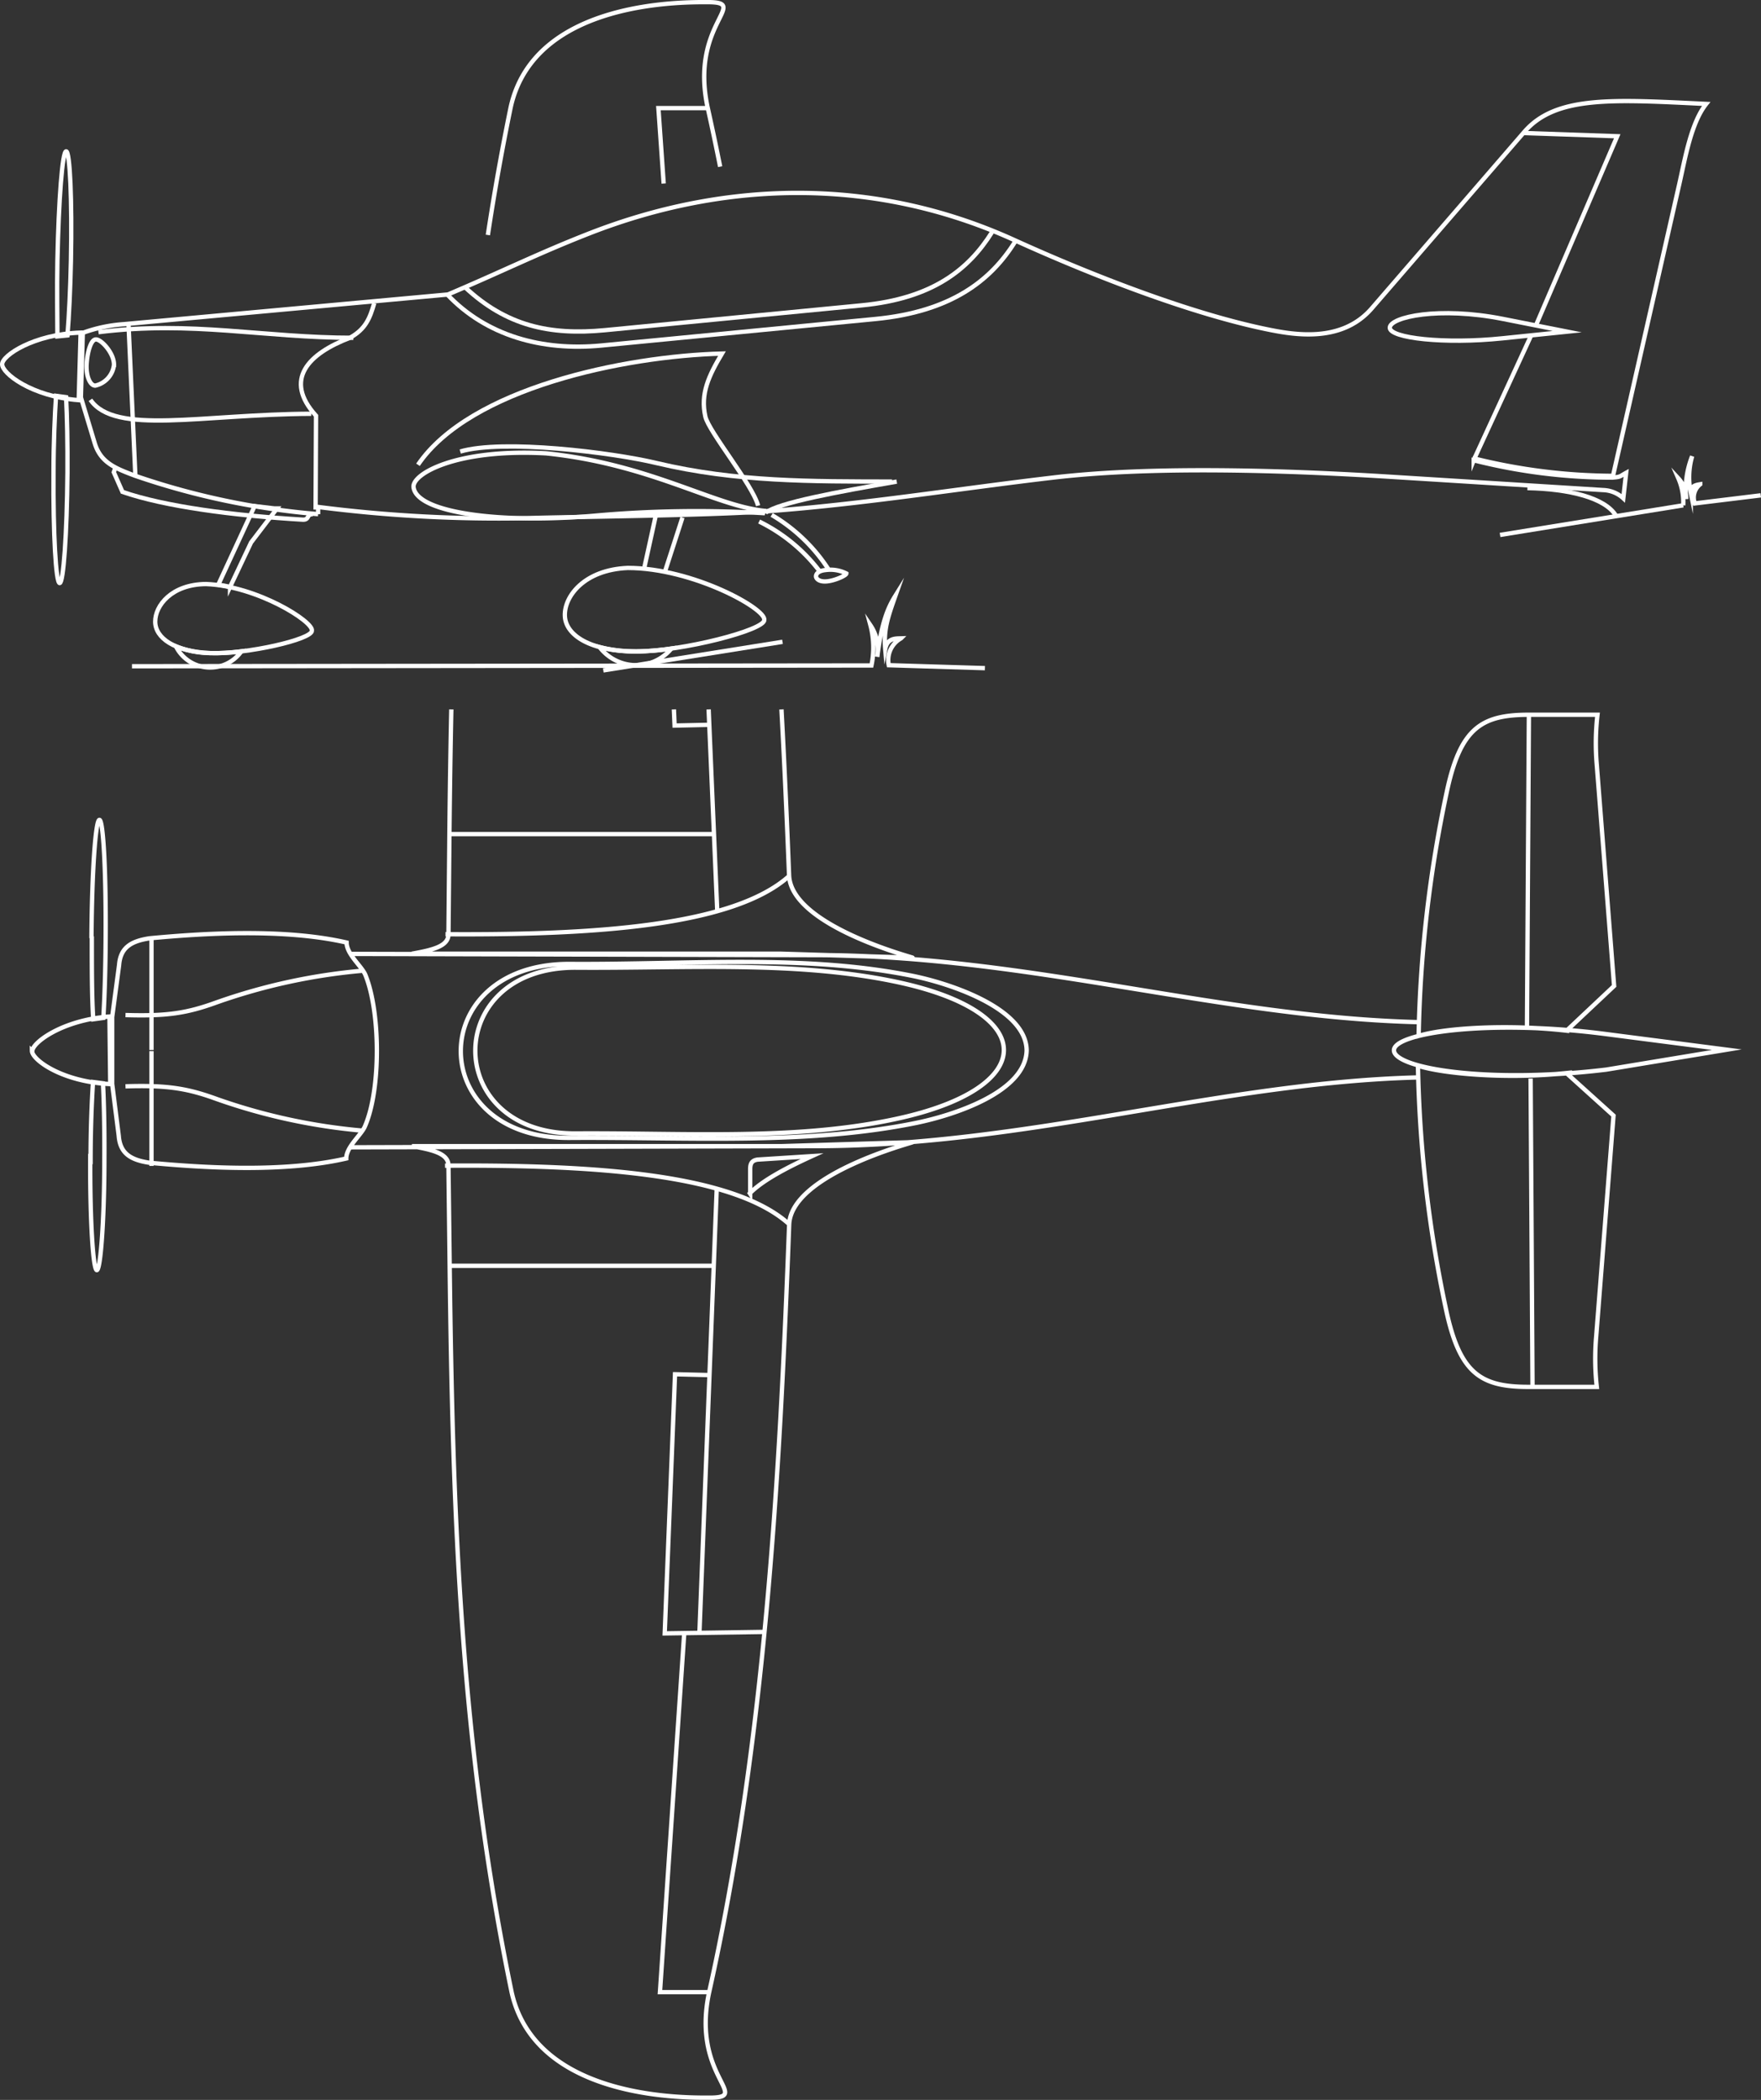 <svg xmlns="http://www.w3.org/2000/svg" viewBox="0 0 203.33 242.44"><rect x="0" y="0" width="203.33" height="242.44" fill="#333333" stroke="none"/><defs><style>.cls-1{fill:none;stroke:#fff;stroke-miterlimit:10;stroke-width:0.5px;}</style></defs><title>Alfa</title><g id="Vrstva_2" data-name="Vrstva 2"><g id="Vrstva_1-2" data-name="Vrstva 1"><path class="cls-1" d="M9.56,38.43a17.16,17.16,0,0,1,4.71-1L51.72,34c6.34-2.69,10.36-4.72,16.34-7.06,15.91-6.21,33.09-6.49,49.07.78,9.26,4.21,20.45,8.5,29.07,10.28,3.14.65,8.68,1.65,12.18-2.39L176,15.23C179.64,11,186.3,11.49,197,12c-1.73,2.17-2.42,6.22-3.07,9.1l-7.69,33.84a67.32,67.32,0,0,1-16-2l-.08.2a65,65,0,0,0,16,2c1-.08.81-.12,1.6-.55l-.33,2.94a3.6,3.6,0,0,0-2.32-.95l-24.67-1.54c-11.69-.73-27.23-1.27-38.86.1-11,1.29-21.92,3.07-32.95,3.88-6.91.51-23.33.65-27.61.8a163.35,163.35,0,0,1-24.29-1.29l0,.83a86.7,86.7,0,0,1-21.15-4.44c-2.19-.83-3.93-1.47-4.63-3.71L9.34,45.88Z"/><path class="cls-1" d="M13.35,53.91l-.21.61,1,2.27C19,58.47,26.84,59.52,35,60c.77,0,.35-.66,1.12-.63"/><path class="cls-1" d="M173.53,36.82c-7.37-1.46-13-.23-13.06,1s6.37,1.93,13,1.24l7.48-.77Z"/><path class="cls-1" d="M176.78,38.75l-6.5,14.1M176,15.36l10.73.37-9.38,21.82"/><path class="cls-1" d="M.25,42.05c0-1,3.62-3.46,9.06-3.65l-.22,7.8C3.6,45.77.22,43.08.25,42.05Z"/><path class="cls-1" d="M88.11,59.24l.08-.27c-5.79-.62-13.18-5.4-25.13-6.63-10.39-.57-15.51,2.39-15.31,3.92.39,3,10.24,4.21,20.79,3.29A131.57,131.57,0,0,1,88.11,59.24Z"/><path class="cls-1" d="M88.4,59.19c1.53-1.16,8.27-2.39,15.14-3.59"/><path class="cls-1" d="M53.14,52.13c4.92-1.45,17.51.1,22.66,1.33,9.26,2.2,17.88,2.12,27.2,2.14"/><path class="cls-1" d="M95.35,65.81c-1,.1-1.14.54-1.13.75s.3.65,1.26.56,2.26-.7,2.24-.91A4.1,4.1,0,0,0,95.35,65.81Z"/><path class="cls-1" d="M87.65,60.21a19.68,19.68,0,0,1,7.07,5.85"/><path class="cls-1" d="M89.1,59.45a19.71,19.71,0,0,1,6.61,6.36"/><path class="cls-1" d="M51.64,34c4.52,4.77,10.94,6.55,17.8,5.89l31.63-3.06c8.69-.84,13.34-4.39,16.18-9"/><path class="cls-1" d="M53.72,33.19c4.73,4.4,9.7,5.55,16.13,4.93l29.68-2.87c8.14-.79,12.3-4.12,15-8.43"/><path class="cls-1" d="M48.26,53.66c6-8.83,23.8-12.54,35.1-12.84-1.53,2.58-2.51,4.63-1.92,7.27.38,1.73,5.46,7.87,6.09,10.29"/><path class="cls-1" d="M6.63,30.07c-.07,3.4,0,6.5,0,8.77l1.16-.12c.18-2.26.33-5.29.4-8.63.14-6.94-.11-12.61-.55-12.62S6.77,23.12,6.63,30.07Z"/><path class="cls-1" d="M173.2,61.76l21.15-3.42a6.87,6.87,0,0,0-.56-3.11,3.39,3.39,0,0,1,.9,2.38,10.67,10.67,0,0,1,.69-4.94,8.79,8.79,0,0,0-.16,4.24c0-.85.63-.92,1.09-1a1.93,1.93,0,0,0-.62,2.21l7.61-.93"/><path class="cls-1" d="M176.36,56.35c4.87.1,8.94,1.13,10.2,3.15"/><path class="cls-1" d="M72.49,65.57c7.49,0,16,4.73,15.75,6,.14,1.15-9.47,3.64-14.77,3.64s-8.17-1.86-8.25-4.11S67.45,65.78,72.49,65.57Z"/><path class="cls-1" d="M23.78,67.43c5.89.21,12.43,4.34,12.23,5.38.08,1-7.54,2.74-11.71,2.59s-6.37-1.76-6.38-3.62S19.81,67.46,23.78,67.43Z"/><path class="cls-1" d="M31.93,58.7l.06,0-3,3.93-2.43,5.14a12.1,12.1,0,0,0-1.36-.26l4.2-9.08,2.53.3Z"/><path class="cls-1" d="M27.87,75.2a4.42,4.42,0,0,1-7.56-.58,10.93,10.93,0,0,0,4,.78A22.91,22.91,0,0,0,27.87,75.2Z"/><path class="cls-1" d="M77.52,74.88a5.29,5.29,0,0,1-8.29-.17,16.22,16.22,0,0,0,4.24.5A29.33,29.33,0,0,0,77.52,74.88Z"/><path class="cls-1" d="M15.24,76.92l85.38-.09a10.08,10.08,0,0,0-.12-4.65,5,5,0,0,1,.79,3.65c.52-4.11,1.29-5.76,2.1-7.06-.86,2.44-1.38,3.88-1.18,6.16.24-1.24,1.12-1.21,1.82-1.23a2.87,2.87,0,0,0-1.41,3.1l11.1.34"/><line class="cls-1" x1="69.66" y1="77.4" x2="90.35" y2="74.1"/><line class="cls-1" x1="76.81" y1="65.89" x2="78.8" y2="59.75"/><line class="cls-1" x1="74.41" y1="65.47" x2="75.74" y2="59.42"/><path class="cls-1" d="M6.18,54.56c0-3.44.14-6.56.29-8.86l1.16.16c.12,2.28.18,5.35.16,8.72-.06,7-.46,12.74-.9,12.74S6.13,61.59,6.18,54.56Z"/><path class="cls-1" d="M11.09,39.19c.61,0,2.1,1.6,2.07,2.94A2.78,2.78,0,0,1,11,44.52c-.61,0-1.08-1.13-1-2.47S10.48,39.17,11.09,39.19Z"/><path class="cls-1" d="M11.37,38.35C22.26,37,30.34,39,40.79,39"/><path class="cls-1" d="M43.21,35c-.5,1.74-1,3-2.81,4-4.78,1.83-7.72,4.81-3.91,9l-.05,10.83"/><path class="cls-1" d="M10.44,46.16c2.84,4.12,12.74,1.67,25.5,1.61"/><line class="cls-1" x1="14.84" y1="37.47" x2="15.63" y2="54.93"/><path class="cls-1" d="M42.18,112.54c-.42-1-2.16-2.37-2.16-3.72-7.27-1.67-16.66-1.06-22.74-.49-2.21.33-3.38,1.11-3.53,3.1l-.8,6,0,7.7.76,6c.15,2,1.32,2.78,3.53,3.11,6.08.57,15.47,1.18,22.74-.49,0-1.35,1.74-2.71,2.16-3.72C44,125.77,43.93,116.79,42.18,112.54ZM14.49,125.42c4.82-.15,7.14.23,10.52,1.46a68.49,68.49,0,0,0,17,3.67M52,96.3H82.4m.75-77.06q-.69-3.46-1.46-6.9c-2-9.5,4.75-12,.27-12.09-2.54,0-20.24-.43-23,12.16q-1.53,7.45-2.63,14.72M52.11,81.9c-.1,4.75-.17,9.56-.22,14.46l-.11,11.5c0,1.37-1.75,1.81-4.22,2.25H90.17l15.2.46c.26,0-14-3.63-14.26-9.5-.25-6.35-.53-12.75-.88-19.17m-8.41,0,1,23.37m-31.38,2.59c17.18.11,33.29-.93,39.72-6.76M81.57,12.48l-5.55,0,.61,8.71M77.81,81.9l.08,1.87L82,83.68m94.73,40.84.22,35.81m3.91-36.44,5.44,4.91-2,25.51a29.6,29.6,0,0,0,.07,5.81l-7.91,0c-5.53,0-7.94-1.57-9.51-9a147.59,147.59,0,0,1-3.23-28.08C166.7,124,174.12,124.61,180.86,123.89Zm-4.55-5.42.22-35.8m4.4,36.28,5.44-5.12-2-25.51a28.74,28.74,0,0,1,.08-5.8l-7.92,0c-5.53,0-7.93,1.56-9.5,9a147.59,147.59,0,0,0-3.23,28.08C166.77,118.67,174.19,118.22,180.93,119ZM66.52,111.72c12.87.09,25.67-.84,37.4,1.73,16.13,3.55,15.91,12.14-.22,15.68-11.72,2.58-24.31,1.65-37.18,1.73C51,131,51,111.62,66.52,111.72Zm-.68-.43c13.84.09,27-1.17,39.64,1.4,4.18.86,13,3.72,13.06,8.58h0v0h0c-.11,4.86-8.55,7.51-12.74,8.37-12.61,2.57-26.12,1.64-40,1.73C49,131.52,49,111.18,65.84,111.29Zm-51.35,5.9c4.82.15,7.14-.23,10.52-1.46a68.49,68.49,0,0,1,17-3.67m-1.52-1.93,54,.14c24.28.07,46.45,7.18,69.25,7.74m21.73,5.48c-13.64,1.65-24.41-.13-24.52-2.2s11.12-3.64,24.43-1.91l14,1.81ZM17.49,108.33l0,12.9m23,11.23,54-.14c24.28-.07,46.54-7.37,69.34-7.93M17.49,134.61l0-13.25m-13.76,0c0-1,3.48-3.59,8.91-4l.09,7.8C7.18,124.91,3.7,122.36,3.69,121.32Zm6.87-13.13c0,3.67,0,7,.17,9.45l1.16-.16c.15-2.43.25-5.7.27-9.28.05-7.48-.27-13.58-.72-13.58S10.61,100.71,10.56,108.19Zm-.14,25.6c0-3.46.13-6.61.28-8.91l1.15.15c.12,2.29.18,5.38.16,8.76,0,7.05-.44,12.81-.87,12.81S10.38,140.84,10.42,133.79Zm76.16,4,0-2.85c0-.68.21-1,.85-1.1l6.28-.4C90.7,134.87,88,136.32,86.58,137.77ZM52,146.14H82.43m7.74-13.81,15.2-.46c.26,0-14,3.63-14.25,9.5-1.1,29.35-2.77,59.73-9.26,88.73-2,9.5,4.78,12,.29,12.08-2.53,0-20.23.43-23.07-12.15-5.91-28.55-6.81-54.75-7.16-83.95l-.14-11.51c0-1.37-1.75-1.81-4.22-2.24Zm-9.41,56.16,2-51.33m-31.38-2.58c17.17-.12,33.28.93,39.73,6.75M81.75,230l-5.55,0L79,188.6m9.17-.19-11.42.17,1.19-29.92,4.11.1"/></g></g></svg>